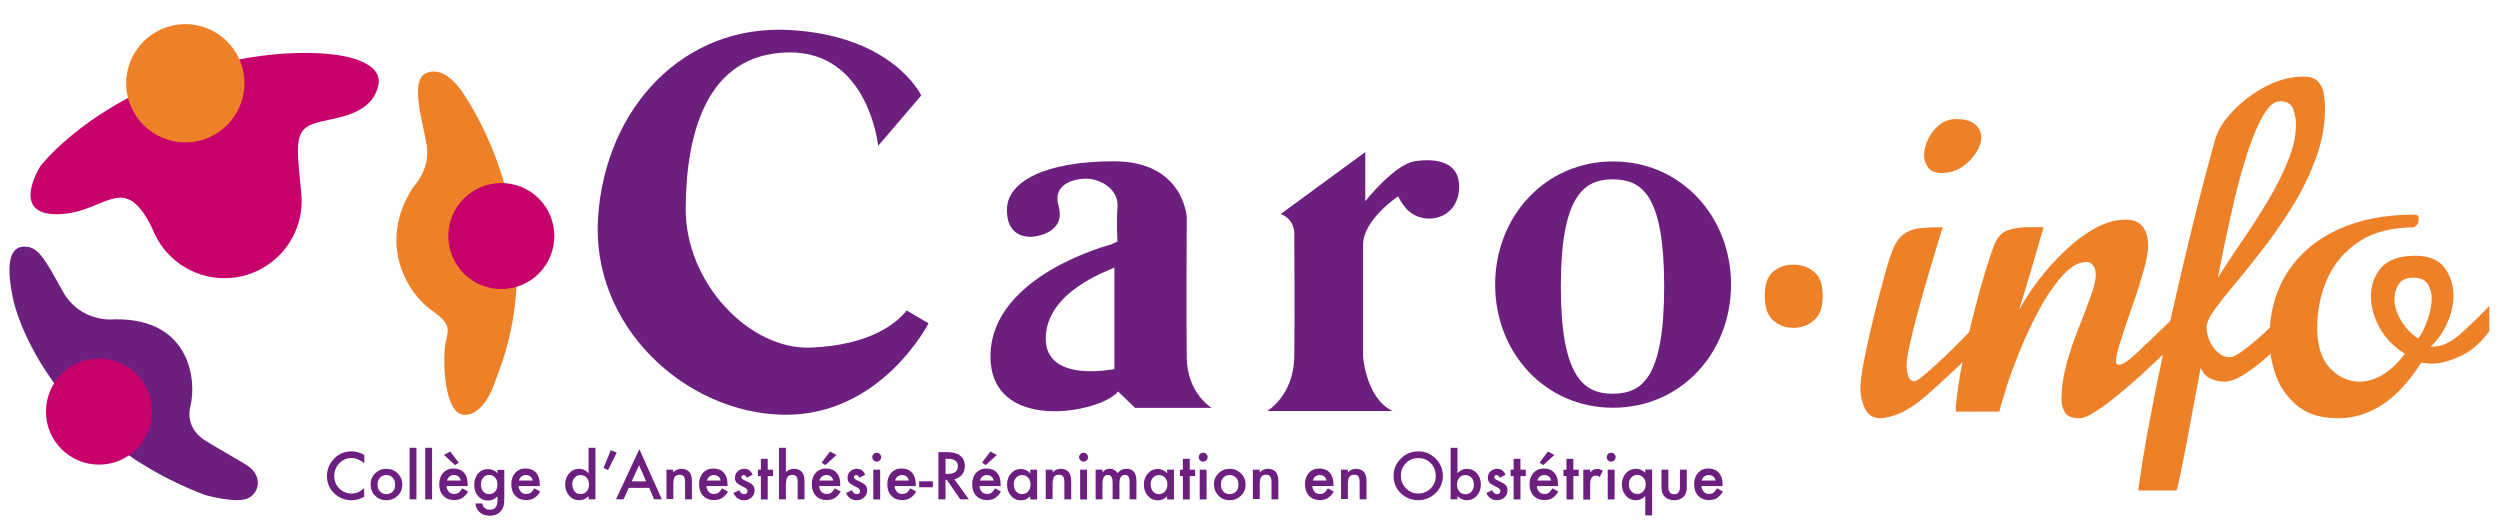 <svg width="325" height="69" viewBox="0 0 325 69" fill="none" xmlns="http://www.w3.org/2000/svg">
<path d="M303.942 54.371C301.783 54.371 300.05 53.856 298.743 52.826C297.436 51.777 296.485 50.459 295.891 48.875C295.316 47.291 295.029 45.696 295.029 44.092C295.029 40.705 295.812 37.803 297.376 35.387C298.941 32.971 301.13 31.119 303.942 29.831C306.774 28.544 310.052 27.9 313.776 27.9C314.172 27.9 314.39 28.029 314.43 28.286C314.43 28.583 314.4 28.821 314.34 28.999C314.301 29.158 314.113 29.346 313.776 29.564C310.904 29.564 308.537 30.178 306.675 31.406C304.833 32.614 303.467 34.208 302.576 36.189C301.684 38.17 301.239 40.309 301.239 42.606C301.239 44.943 301.793 46.696 302.902 47.865C304.031 49.033 305.319 49.618 306.765 49.618C307.695 49.618 308.666 49.331 309.676 48.756C310.686 48.182 311.677 47.261 312.647 45.993C311.201 45.102 310.102 43.973 309.349 42.606C308.597 41.22 308.22 39.863 308.22 38.536C308.22 37.07 308.666 35.823 309.557 34.793C310.468 33.763 311.934 33.248 313.954 33.248C315.737 33.248 317.014 33.763 317.787 34.793C318.559 35.823 318.945 37.051 318.945 38.477C318.945 39.625 318.678 40.794 318.143 41.982C317.628 43.171 316.905 44.201 315.974 45.072H316.182C317.351 45.072 318.52 44.567 319.688 43.557C320.857 42.527 322.164 41.269 323.61 39.784V43.052C322.441 44.636 321.154 45.736 319.748 46.35C318.361 46.964 317.183 47.271 316.212 47.271C315.895 47.271 315.41 47.231 314.756 47.152C311.706 51.965 308.101 54.371 303.942 54.371ZM314.34 44.003C314.737 43.567 315.133 42.814 315.529 41.745C315.925 40.655 316.123 39.685 316.123 38.833C316.123 38.081 315.945 37.437 315.588 36.902C315.252 36.367 314.618 36.1 313.687 36.1C312.835 36.1 312.221 36.377 311.845 36.932C311.469 37.486 311.28 38.17 311.28 38.982C311.28 39.814 311.568 40.715 312.142 41.685C312.736 42.656 313.469 43.428 314.34 44.003Z" fill="#EE8027"/>
<path d="M277.977 63.76C278.313 61.205 278.769 58.382 279.343 55.292C279.918 52.203 280.561 48.994 281.274 45.666C281.987 42.339 282.73 39.031 283.503 35.743C284.275 32.436 285.038 29.287 285.79 26.296C286.563 23.285 287.286 20.572 287.959 18.155C288.315 16.908 289.098 15.66 290.306 14.412C291.514 13.144 292.93 12.085 294.554 11.233C296.198 10.381 297.832 9.956 299.457 9.956C300.368 9.956 301.011 10.183 301.388 10.639C301.784 11.094 302.021 11.649 302.101 12.303C302.2 12.936 302.249 13.55 302.249 14.145C302.249 16.244 301.873 18.334 301.12 20.413C300.387 22.473 299.437 24.474 298.268 26.415C297.1 28.336 295.862 30.158 294.554 31.881C293.247 33.584 292.009 35.139 290.841 36.546C289.672 37.932 288.712 39.14 287.959 40.17C287.226 41.18 286.86 41.953 286.86 42.487C286.86 43.458 287.157 44.359 287.751 45.191C288.365 46.023 289.088 46.439 289.92 46.439C290.217 46.439 290.692 46.211 291.346 45.755C291.999 45.3 292.712 44.736 293.485 44.062C294.257 43.389 294.98 42.715 295.654 42.042C296.347 41.349 296.882 40.774 297.258 40.319V43.765C296.624 44.537 295.812 45.379 294.822 46.29C293.832 47.201 292.821 47.984 291.791 48.637C290.781 49.291 289.91 49.618 289.177 49.618C288.603 49.618 288.008 49.489 287.394 49.231C286.8 48.974 286.365 48.489 286.087 47.776C286.048 47.954 285.939 48.548 285.76 49.558C285.582 50.549 285.354 51.757 285.077 53.183C284.82 54.589 284.552 56.025 284.275 57.491C283.998 58.956 283.74 60.264 283.503 61.412C283.265 62.561 283.087 63.344 282.968 63.76H277.977ZM288.315 36.1C289.207 34.694 290.227 33.149 291.376 31.465C292.544 29.782 293.663 28.049 294.733 26.266C295.822 24.464 296.713 22.701 297.407 20.978C298.12 19.255 298.476 17.67 298.476 16.224C298.476 15.472 298.347 14.778 298.09 14.145C297.852 13.491 297.298 13.164 296.426 13.164C295.674 13.164 294.941 13.768 294.228 14.976C293.534 16.185 292.871 17.739 292.237 19.641C291.623 21.542 291.059 23.553 290.544 25.672C290.049 27.791 289.603 29.792 289.207 31.673C288.83 33.535 288.533 35.011 288.315 36.1Z" fill="#EE8027"/>
<path d="M270.371 54.371C269.341 54.371 268.687 54.104 268.41 53.569C268.132 53.034 267.994 52.549 267.994 52.113C267.994 50.529 268.212 48.925 268.647 47.3C269.103 45.676 269.628 44.121 270.222 42.636C270.816 41.151 271.331 39.804 271.767 38.596C272.222 37.387 272.45 36.417 272.45 35.684C272.45 35.169 272.331 34.773 272.094 34.496C271.856 34.199 271.589 34.05 271.292 34.05C270.321 34.05 269.341 34.565 268.35 35.595C267.36 36.625 266.399 37.952 265.468 39.576C264.557 41.2 263.716 42.913 262.943 44.716C262.191 46.518 261.547 48.212 261.012 49.796C260.497 51.361 260.131 52.599 259.913 53.51H254.238C254.258 52.599 254.387 51.41 254.625 49.945C254.842 48.479 255.139 46.894 255.516 45.191C255.912 43.468 256.328 41.755 256.764 40.051C257.199 38.348 257.635 36.783 258.071 35.357C258.507 33.911 258.893 32.763 259.229 31.911C259.626 30.861 260.21 30.207 260.982 29.95C261.755 29.673 262.656 29.534 263.686 29.534H265.676C265.676 29.534 265.558 29.93 265.32 30.723C265.102 31.515 264.815 32.505 264.458 33.694C264.122 34.882 263.765 36.08 263.389 37.288C263.032 38.477 262.725 39.487 262.468 40.319C263.062 39.209 263.854 37.981 264.845 36.635C265.855 35.288 266.994 34.001 268.261 32.773C269.529 31.544 270.856 30.534 272.242 29.742C273.629 28.95 274.995 28.554 276.342 28.554C278.283 28.554 279.254 29.712 279.254 32.03C279.254 32.644 279.115 33.486 278.838 34.555C278.56 35.625 278.214 36.793 277.798 38.061C277.382 39.309 276.956 40.546 276.52 41.774C276.104 42.983 275.758 44.052 275.481 44.983C275.203 45.894 275.065 46.528 275.065 46.885C275.065 47.241 275.183 47.419 275.421 47.419C275.679 47.419 276.025 47.281 276.461 47.003C276.718 46.825 277.154 46.459 277.768 45.904C278.382 45.33 279.056 44.686 279.788 43.973C280.541 43.26 281.244 42.587 281.898 41.953C282.571 41.319 283.086 40.853 283.443 40.556V43.884C282.967 44.359 282.294 45.023 281.422 45.874C280.551 46.706 279.58 47.617 278.511 48.608C277.441 49.578 276.372 50.499 275.302 51.371C274.253 52.242 273.282 52.955 272.391 53.51C271.519 54.084 270.846 54.371 270.371 54.371Z" fill="#EE8027"/>
<path d="M244.464 54.371C243.513 54.371 242.84 53.955 242.444 53.123C242.048 52.272 241.85 51.39 241.85 50.479C241.85 49.846 241.959 48.905 242.176 47.657C242.414 46.389 242.701 45.003 243.038 43.498C243.395 41.972 243.761 40.467 244.137 38.982C244.533 37.476 244.89 36.159 245.207 35.03C245.543 33.882 245.801 33.089 245.979 32.654C246.395 31.584 246.9 30.841 247.494 30.425C248.108 29.99 248.831 29.732 249.663 29.653C250.495 29.574 251.456 29.534 252.545 29.534C252.347 30.207 252.06 31.158 251.683 32.386C251.307 33.614 250.901 34.981 250.465 36.486C250.03 37.972 249.614 39.457 249.218 40.943C248.821 42.408 248.495 43.735 248.237 44.924C247.98 46.112 247.851 47.003 247.851 47.597C247.851 47.875 247.91 48.271 248.029 48.786C248.168 49.301 248.455 49.558 248.891 49.558C249.128 49.558 249.663 49.192 250.495 48.459C251.347 47.726 252.307 46.845 253.377 45.815C254.446 44.765 255.457 43.745 256.407 42.755C257.358 41.764 258.061 41.012 258.517 40.497V43.824C255.169 47.112 252.446 49.667 250.347 51.489C248.247 53.312 246.286 54.272 244.464 54.371ZM252.456 22.493C251.624 22.493 251.03 22.265 250.673 21.81C250.317 21.334 250.139 20.79 250.139 20.176C250.139 19.502 250.307 18.809 250.644 18.096C251 17.363 251.485 16.749 252.099 16.254C252.733 15.739 253.456 15.482 254.268 15.482C255.437 15.482 256.279 15.719 256.793 16.195C257.308 16.65 257.566 17.185 257.566 17.799C257.566 18.472 257.328 19.175 256.853 19.908C256.378 20.641 255.754 21.255 254.981 21.75C254.209 22.245 253.367 22.493 252.456 22.493Z" fill="#EE8027"/>
<path d="M229.415 38.481C229.415 36.98 229.78 35.925 230.51 35.317C231.24 34.709 232.113 34.404 233.127 34.404C234.181 34.404 235.074 34.709 235.804 35.317C236.574 35.925 236.96 36.98 236.96 38.481C236.96 39.941 236.574 40.996 235.804 41.645C235.074 42.294 234.181 42.618 233.127 42.618C232.113 42.618 231.24 42.294 230.51 41.645C229.78 40.996 229.415 39.941 229.415 38.481Z" fill="#EE8027"/>
<path d="M47.362 59.124V60.227C46.82 59.782 46.278 59.55 45.697 59.55C45.058 59.55 44.536 59.782 44.11 60.227C43.684 60.672 43.452 61.234 43.452 61.873C43.452 62.511 43.664 63.053 44.11 63.499C44.536 63.944 45.078 64.157 45.697 64.157C46.026 64.157 46.297 64.099 46.529 64.002C46.665 63.944 46.781 63.886 46.917 63.789C47.052 63.692 47.188 63.596 47.343 63.46V64.583C46.82 64.873 46.258 65.028 45.678 65.028C44.807 65.028 44.052 64.718 43.432 64.118C42.813 63.499 42.503 62.763 42.503 61.892C42.503 61.118 42.755 60.421 43.277 59.801C43.916 59.046 44.729 58.678 45.736 58.678C46.278 58.678 46.82 58.833 47.323 59.124H47.362Z" fill="#6D1F80"/>
<path d="M48.175 62.957C48.175 62.395 48.368 61.931 48.775 61.524C49.181 61.137 49.665 60.943 50.227 60.943C50.788 60.943 51.291 61.137 51.698 61.544C52.105 61.931 52.298 62.415 52.298 62.995C52.298 63.576 52.105 64.06 51.698 64.447C51.291 64.835 50.808 65.028 50.208 65.028C49.607 65.028 49.143 64.835 48.756 64.428C48.368 64.041 48.175 63.538 48.175 62.957ZM49.085 62.976C49.085 63.363 49.181 63.673 49.394 63.886C49.607 64.118 49.878 64.234 50.227 64.234C50.575 64.234 50.846 64.118 51.059 63.905C51.272 63.692 51.369 63.383 51.369 63.015C51.369 62.647 51.272 62.337 51.059 62.105C50.846 61.873 50.575 61.757 50.227 61.757C49.878 61.757 49.607 61.873 49.394 62.105C49.181 62.337 49.085 62.628 49.085 62.995V62.976Z" fill="#6D1F80"/>
<path d="M54.138 58.214V64.912H53.247V58.214H54.138Z" fill="#6D1F80"/>
<path d="M56.17 58.214V64.912H55.279V58.214H56.17Z" fill="#6D1F80"/>
<path d="M60.816 63.189H58.048C58.068 63.499 58.184 63.75 58.358 63.944C58.532 64.138 58.784 64.215 59.055 64.215C59.268 64.215 59.461 64.157 59.616 64.06C59.752 63.963 59.926 63.75 60.1 63.479L60.855 63.905C60.739 64.099 60.623 64.273 60.487 64.409C60.352 64.544 60.216 64.66 60.062 64.757C59.907 64.854 59.752 64.912 59.578 64.951C59.403 64.989 59.21 65.009 59.016 65.009C58.435 65.009 57.971 64.815 57.622 64.447C57.274 64.079 57.1 63.576 57.1 62.957C57.1 62.337 57.274 61.853 57.603 61.466C57.951 61.098 58.397 60.905 58.958 60.905C59.519 60.905 59.984 61.079 60.313 61.447C60.642 61.815 60.797 62.298 60.797 62.937V63.15L60.816 63.189ZM57.7 59.143L58.532 58.698L59.636 60.15L59.152 60.459L57.719 59.143H57.7ZM59.907 62.473C59.79 61.989 59.481 61.757 58.997 61.757C58.881 61.757 58.784 61.757 58.687 61.815C58.59 61.853 58.513 61.892 58.435 61.95C58.358 62.008 58.281 62.086 58.242 62.182C58.184 62.26 58.145 62.376 58.106 62.473H59.907Z" fill="#6D1F80"/>
<path d="M65.54 64.835C65.54 65.009 65.54 65.183 65.54 65.318C65.54 65.454 65.52 65.57 65.481 65.686C65.423 65.977 65.288 66.228 65.114 66.441C64.765 66.848 64.281 67.041 63.681 67.041C63.158 67.041 62.733 66.906 62.403 66.635C62.055 66.344 61.861 65.957 61.803 65.454H62.694C62.733 65.647 62.791 65.783 62.868 65.899C63.062 66.132 63.313 66.267 63.681 66.267C64.339 66.267 64.668 65.861 64.668 65.067V64.525C64.32 64.892 63.913 65.067 63.449 65.067C62.926 65.067 62.481 64.873 62.152 64.486C61.803 64.099 61.648 63.615 61.648 63.034C61.648 62.453 61.803 61.989 62.113 61.602C62.442 61.176 62.907 60.982 63.449 60.982C63.933 60.982 64.339 61.156 64.668 61.524V61.079H65.559V64.854L65.54 64.835ZM64.668 62.995C64.668 62.628 64.572 62.318 64.359 62.086C64.165 61.853 63.894 61.737 63.584 61.737C63.255 61.737 62.984 61.873 62.791 62.124C62.616 62.357 62.52 62.647 62.52 62.995C62.52 63.344 62.616 63.634 62.791 63.867C62.984 64.118 63.255 64.234 63.584 64.234C63.913 64.234 64.204 64.118 64.397 63.867C64.572 63.634 64.668 63.363 64.668 62.995Z" fill="#6D1F80"/>
<path d="M70.186 63.189H67.417C67.437 63.499 67.553 63.75 67.727 63.944C67.901 64.138 68.153 64.215 68.424 64.215C68.637 64.215 68.831 64.157 68.985 64.06C69.121 63.963 69.295 63.75 69.469 63.479L70.224 63.905C70.108 64.099 69.992 64.273 69.856 64.409C69.721 64.544 69.585 64.66 69.431 64.757C69.276 64.854 69.121 64.912 68.947 64.951C68.772 64.989 68.579 65.009 68.385 65.009C67.805 65.009 67.34 64.815 66.991 64.447C66.643 64.079 66.469 63.576 66.469 62.957C66.469 62.337 66.643 61.853 66.972 61.466C67.32 61.098 67.766 60.905 68.327 60.905C68.889 60.905 69.353 61.079 69.682 61.447C70.011 61.815 70.166 62.298 70.166 62.937V63.15L70.186 63.189ZM69.256 62.473C69.14 61.989 68.831 61.757 68.347 61.757C68.23 61.757 68.134 61.757 68.037 61.815C67.94 61.853 67.863 61.892 67.785 61.95C67.708 62.008 67.63 62.086 67.591 62.182C67.534 62.26 67.495 62.376 67.456 62.473H69.256Z" fill="#6D1F80"/>
<path d="M76.516 58.214H77.406V64.912H76.516V64.505C76.167 64.854 75.761 65.028 75.316 65.028C74.793 65.028 74.348 64.835 73.999 64.447C73.651 64.06 73.477 63.557 73.477 62.976C73.477 62.395 73.651 61.911 73.999 61.524C74.348 61.137 74.774 60.943 75.296 60.943C75.742 60.943 76.148 61.137 76.516 61.505V58.214ZM74.406 62.976C74.406 63.344 74.503 63.654 74.696 63.886C74.909 64.118 75.161 64.234 75.471 64.234C75.8 64.234 76.071 64.118 76.264 63.886C76.477 63.654 76.574 63.344 76.574 62.995C76.574 62.647 76.477 62.337 76.264 62.105C76.071 61.873 75.8 61.757 75.471 61.757C75.161 61.757 74.909 61.873 74.696 62.105C74.483 62.337 74.386 62.628 74.386 62.976H74.406Z" fill="#6D1F80"/>
<path d="M79.381 58.524L80.175 58.833L79.052 61.098L78.452 60.847L79.401 58.524H79.381Z" fill="#6D1F80"/>
<path d="M84.376 63.421H81.743L81.065 64.912H80.078L83.117 58.388L86.041 64.912H85.034L84.395 63.421H84.376ZM83.989 62.569L83.079 60.479L82.13 62.569H83.989Z" fill="#6D1F80"/>
<path d="M86.621 61.06H87.512V61.408C87.821 61.098 88.17 60.943 88.576 60.943C89.022 60.943 89.37 61.079 89.622 61.369C89.835 61.602 89.951 62.008 89.951 62.55V64.912H89.06V62.744C89.06 62.357 89.002 62.105 88.905 61.95C88.809 61.795 88.615 61.718 88.344 61.718C88.054 61.718 87.841 61.815 87.705 62.008C87.589 62.202 87.531 62.531 87.531 63.015V64.873H86.641V61.002L86.621 61.06Z" fill="#6D1F80"/>
<path d="M94.597 63.189H91.829C91.848 63.499 91.964 63.75 92.138 63.944C92.312 64.138 92.564 64.215 92.835 64.215C93.048 64.215 93.242 64.157 93.397 64.06C93.532 63.963 93.706 63.75 93.88 63.479L94.635 63.905C94.519 64.099 94.403 64.273 94.268 64.409C94.132 64.544 93.997 64.66 93.842 64.757C93.687 64.854 93.532 64.912 93.358 64.951C93.183 64.989 92.99 65.009 92.796 65.009C92.216 65.009 91.751 64.815 91.403 64.447C91.054 64.079 90.88 63.576 90.88 62.957C90.88 62.337 91.054 61.853 91.383 61.466C91.732 61.098 92.177 60.905 92.738 60.905C93.3 60.905 93.764 61.079 94.093 61.447C94.422 61.815 94.577 62.298 94.577 62.937V63.15L94.597 63.189ZM93.687 62.473C93.571 61.989 93.261 61.757 92.777 61.757C92.661 61.757 92.564 61.757 92.467 61.815C92.371 61.853 92.293 61.892 92.216 61.95C92.138 62.008 92.061 62.086 92.022 62.182C91.964 62.26 91.925 62.376 91.886 62.473H93.687Z" fill="#6D1F80"/>
<path d="M97.829 61.718L97.094 62.105C96.978 61.873 96.842 61.757 96.668 61.757C96.591 61.757 96.513 61.776 96.455 61.834C96.397 61.892 96.378 61.95 96.378 62.047C96.378 62.202 96.552 62.337 96.9 62.492C97.365 62.705 97.694 62.879 97.849 63.053C98.004 63.228 98.1 63.46 98.1 63.75C98.1 64.118 97.965 64.428 97.694 64.68C97.423 64.912 97.113 65.028 96.726 65.028C96.087 65.028 95.623 64.718 95.352 64.079L96.106 63.731C96.203 63.925 96.3 64.041 96.339 64.079C96.455 64.176 96.571 64.234 96.726 64.234C97.036 64.234 97.171 64.099 97.171 63.828C97.171 63.673 97.055 63.518 96.823 63.383C96.726 63.344 96.649 63.286 96.552 63.247C96.455 63.208 96.378 63.17 96.281 63.112C96.029 62.976 95.835 62.86 95.739 62.724C95.603 62.569 95.545 62.357 95.545 62.105C95.545 61.776 95.661 61.486 95.894 61.273C96.126 61.06 96.416 60.943 96.745 60.943C97.249 60.943 97.617 61.195 97.849 61.718H97.829Z" fill="#6D1F80"/>
<path d="M99.804 61.892V64.931H98.913V61.892H98.526V61.06H98.913V59.646H99.804V61.06H100.501V61.892H99.804Z" fill="#6D1F80"/>
<path d="M101.275 58.214H102.166V61.369C102.476 61.079 102.843 60.943 103.211 60.943C103.656 60.943 104.005 61.079 104.257 61.369C104.47 61.621 104.586 62.008 104.586 62.55V64.912H103.695V62.628C103.695 62.318 103.637 62.086 103.54 61.95C103.424 61.815 103.25 61.737 103.018 61.737C102.708 61.737 102.495 61.834 102.359 62.028C102.243 62.221 102.166 62.55 102.166 63.034V64.912H101.275V58.214Z" fill="#6D1F80"/>
<path d="M109.251 63.189H106.483C106.502 63.499 106.618 63.75 106.792 63.944C106.967 64.138 107.218 64.215 107.489 64.215C107.702 64.215 107.896 64.157 108.051 64.06C108.186 63.963 108.361 63.75 108.535 63.479L109.29 63.905C109.174 64.099 109.057 64.273 108.922 64.409C108.786 64.544 108.651 64.66 108.496 64.757C108.341 64.854 108.186 64.912 108.012 64.951C107.838 64.989 107.644 65.009 107.451 65.009C106.87 65.009 106.405 64.815 106.057 64.447C105.708 64.079 105.534 63.576 105.534 62.957C105.534 62.337 105.708 61.853 106.037 61.466C106.386 61.098 106.831 60.905 107.393 60.905C107.954 60.905 108.419 61.079 108.748 61.447C109.077 61.815 109.232 62.298 109.232 62.937V63.15L109.251 63.189ZM108.322 62.473C108.206 61.989 107.896 61.757 107.412 61.757C107.296 61.757 107.199 61.757 107.102 61.815C107.005 61.853 106.928 61.892 106.851 61.95C106.773 62.008 106.696 62.086 106.657 62.182C106.599 62.26 106.56 62.376 106.521 62.473H108.322ZM108.748 59.143L107.296 60.459L106.812 60.15L107.896 58.698L108.748 59.143Z" fill="#6D1F80"/>
<path d="M112.465 61.718L111.73 62.105C111.613 61.873 111.478 61.757 111.304 61.757C111.226 61.757 111.149 61.776 111.091 61.834C111.033 61.892 111.013 61.95 111.013 62.047C111.013 62.202 111.188 62.337 111.536 62.492C112.001 62.705 112.33 62.879 112.485 63.053C112.639 63.228 112.736 63.46 112.736 63.75C112.736 64.118 112.601 64.428 112.33 64.68C112.059 64.912 111.749 65.028 111.362 65.028C110.723 65.028 110.258 64.718 109.987 64.079L110.742 63.731C110.839 63.925 110.936 64.041 110.975 64.079C111.091 64.176 111.207 64.234 111.362 64.234C111.671 64.234 111.807 64.099 111.807 63.828C111.807 63.673 111.691 63.518 111.459 63.383C111.362 63.344 111.284 63.286 111.188 63.247C111.091 63.208 111.013 63.17 110.917 63.112C110.665 62.976 110.471 62.86 110.374 62.724C110.239 62.569 110.181 62.357 110.181 62.105C110.181 61.776 110.297 61.486 110.529 61.273C110.762 61.06 111.052 60.943 111.381 60.943C111.884 60.943 112.252 61.195 112.485 61.718H112.465Z" fill="#6D1F80"/>
<path d="M113.395 59.434C113.395 59.279 113.453 59.143 113.569 59.027C113.685 58.911 113.82 58.853 113.975 58.853C114.13 58.853 114.266 58.911 114.382 59.027C114.498 59.143 114.556 59.279 114.556 59.434C114.556 59.588 114.498 59.724 114.382 59.84C114.266 59.956 114.13 60.014 113.975 60.014C113.82 60.014 113.685 59.956 113.569 59.84C113.453 59.724 113.395 59.588 113.395 59.414V59.434ZM114.421 61.06V64.931H113.53V61.06H114.421Z" fill="#6D1F80"/>
<path d="M119.066 63.189H116.298C116.318 63.499 116.434 63.75 116.608 63.944C116.782 64.138 117.034 64.215 117.305 64.215C117.518 64.215 117.711 64.157 117.866 64.06C118.002 63.963 118.176 63.75 118.35 63.479L119.105 63.905C118.989 64.099 118.873 64.273 118.737 64.409C118.602 64.544 118.466 64.66 118.311 64.757C118.157 64.854 118.002 64.912 117.828 64.951C117.653 64.989 117.46 65.009 117.266 65.009C116.685 65.009 116.221 64.815 115.872 64.447C115.524 64.079 115.35 63.576 115.35 62.957C115.35 62.337 115.524 61.853 115.853 61.466C116.201 61.098 116.647 60.905 117.208 60.905C117.769 60.905 118.234 61.079 118.563 61.447C118.892 61.815 119.047 62.298 119.047 62.937V63.15L119.066 63.189ZM118.157 62.473C118.04 61.989 117.731 61.757 117.247 61.757C117.131 61.757 117.034 61.757 116.937 61.815C116.84 61.853 116.763 61.892 116.685 61.95C116.608 62.008 116.53 62.086 116.492 62.182C116.434 62.26 116.395 62.376 116.356 62.473H118.157Z" fill="#6D1F80"/>
<path d="M119.492 62.569H121.273V63.344H119.492V62.569Z" fill="#6D1F80"/>
<path d="M124.061 62.298L125.958 64.912H124.835L123.093 62.395H122.918V64.912H121.989V58.775H123.073C123.886 58.775 124.467 58.93 124.835 59.24C125.241 59.569 125.435 60.034 125.435 60.576C125.435 61.002 125.319 61.389 125.067 61.698C124.816 62.008 124.486 62.202 124.08 62.298H124.061ZM122.918 61.602H123.209C124.08 61.602 124.525 61.273 124.525 60.595C124.525 59.975 124.099 59.646 123.248 59.646H122.918V61.582V61.602Z" fill="#6D1F80"/>
<path d="M130.101 63.189H127.332C127.352 63.499 127.468 63.75 127.642 63.944C127.816 64.138 128.049 64.215 128.339 64.215C128.552 64.215 128.746 64.157 128.881 64.06C129.017 63.963 129.191 63.75 129.365 63.479L130.12 63.905C130.004 64.099 129.888 64.273 129.752 64.409C129.617 64.544 129.481 64.66 129.346 64.757C129.21 64.854 129.036 64.912 128.862 64.951C128.687 64.989 128.494 65.009 128.3 65.009C127.72 65.009 127.255 64.815 126.906 64.447C126.558 64.079 126.384 63.576 126.384 62.957C126.384 62.337 126.558 61.853 126.887 61.466C127.236 61.098 127.681 60.905 128.242 60.905C128.804 60.905 129.268 61.079 129.597 61.447C129.926 61.815 130.081 62.298 130.081 62.937V63.15L130.101 63.189ZM129.191 62.473C129.075 61.989 128.765 61.757 128.281 61.757C128.165 61.757 128.068 61.757 127.971 61.815C127.874 61.853 127.797 61.892 127.72 61.95C127.642 62.008 127.565 62.086 127.526 62.182C127.468 62.26 127.429 62.376 127.39 62.473H129.191ZM129.597 59.143L128.145 60.459L127.661 60.15L128.746 58.698L129.578 59.143H129.597Z" fill="#6D1F80"/>
<path d="M133.933 61.06H134.824V64.931H133.933V64.525C133.565 64.873 133.178 65.047 132.752 65.047C132.21 65.047 131.784 64.854 131.436 64.467C131.087 64.079 130.913 63.576 130.913 62.995C130.913 62.415 131.087 61.931 131.436 61.544C131.784 61.156 132.21 60.963 132.733 60.963C133.178 60.963 133.585 61.156 133.933 61.524V61.079V61.06ZM131.804 62.976C131.804 63.344 131.9 63.654 132.094 63.886C132.307 64.118 132.559 64.234 132.868 64.234C133.197 64.234 133.468 64.118 133.662 63.886C133.856 63.654 133.972 63.344 133.972 62.995C133.972 62.647 133.875 62.337 133.662 62.105C133.449 61.873 133.197 61.757 132.868 61.757C132.559 61.757 132.307 61.873 132.094 62.105C131.881 62.337 131.784 62.628 131.784 62.976H131.804Z" fill="#6D1F80"/>
<path d="M135.946 61.06H136.837V61.408C137.147 61.098 137.495 60.943 137.882 60.943C138.327 60.943 138.676 61.079 138.928 61.369C139.14 61.602 139.257 62.008 139.257 62.55V64.912H138.366V62.744C138.366 62.357 138.308 62.105 138.211 61.95C138.114 61.795 137.921 61.718 137.65 61.718C137.359 61.718 137.147 61.815 137.011 62.008C136.895 62.202 136.837 62.531 136.837 63.015V64.873H135.946V61.002V61.06Z" fill="#6D1F80"/>
<path d="M140.283 59.434C140.283 59.279 140.341 59.143 140.457 59.027C140.574 58.911 140.709 58.853 140.864 58.853C141.019 58.853 141.174 58.911 141.27 59.027C141.387 59.143 141.445 59.279 141.445 59.434C141.445 59.588 141.387 59.724 141.27 59.84C141.154 59.956 141.019 60.014 140.864 60.014C140.709 60.014 140.554 59.956 140.457 59.84C140.341 59.724 140.283 59.588 140.283 59.414V59.434ZM141.309 61.06V64.931H140.419V61.06H141.309Z" fill="#6D1F80"/>
<path d="M142.432 61.06H143.322V61.408C143.496 61.234 143.632 61.098 143.767 61.04C143.903 60.982 144.058 60.943 144.251 60.943C144.697 60.943 145.026 61.137 145.297 61.505C145.587 61.118 145.955 60.943 146.439 60.943C147.31 60.943 147.736 61.466 147.736 62.531V64.912H146.845V62.763C146.845 62.395 146.807 62.124 146.71 61.969C146.613 61.815 146.458 61.737 146.245 61.737C145.994 61.737 145.819 61.834 145.703 62.008C145.587 62.202 145.529 62.492 145.529 62.899V64.893H144.639V62.763C144.639 62.066 144.445 61.737 144.038 61.737C143.787 61.737 143.613 61.834 143.496 62.028C143.38 62.221 143.322 62.511 143.322 62.918V64.912H142.432V61.04V61.06Z" fill="#6D1F80"/>
<path d="M151.724 61.06H152.615V64.931H151.724V64.525C151.356 64.873 150.969 65.047 150.543 65.047C150.001 65.047 149.575 64.854 149.227 64.467C148.878 64.079 148.704 63.576 148.704 62.995C148.704 62.415 148.878 61.931 149.227 61.544C149.575 61.156 150.001 60.963 150.524 60.963C150.969 60.963 151.376 61.156 151.724 61.524V61.079V61.06ZM149.595 62.976C149.595 63.344 149.691 63.654 149.885 63.886C150.098 64.118 150.35 64.234 150.659 64.234C150.988 64.234 151.259 64.118 151.453 63.886C151.647 63.654 151.763 63.344 151.763 62.995C151.763 62.647 151.666 62.337 151.453 62.105C151.24 61.873 150.988 61.757 150.659 61.757C150.35 61.757 150.098 61.873 149.885 62.105C149.672 62.337 149.575 62.628 149.575 62.976H149.595Z" fill="#6D1F80"/>
<path d="M154.666 61.892V64.931H153.776V61.892H153.389V61.06H153.776V59.646H154.666V61.06H155.363V61.892H154.666Z" fill="#6D1F80"/>
<path d="M155.828 59.434C155.828 59.279 155.886 59.143 156.002 59.027C156.119 58.911 156.254 58.853 156.409 58.853C156.564 58.853 156.719 58.911 156.815 59.027C156.932 59.143 156.99 59.279 156.99 59.434C156.99 59.588 156.932 59.724 156.815 59.84C156.699 59.956 156.564 60.014 156.409 60.014C156.254 60.014 156.099 59.956 156.002 59.84C155.886 59.724 155.828 59.588 155.828 59.414V59.434ZM156.854 61.06V64.931H155.964V61.06H156.854Z" fill="#6D1F80"/>
<path d="M157.803 62.957C157.803 62.395 157.996 61.931 158.403 61.524C158.809 61.137 159.293 60.943 159.855 60.943C160.416 60.943 160.919 61.137 161.326 61.544C161.733 61.931 161.926 62.415 161.926 62.995C161.926 63.576 161.733 64.06 161.326 64.447C160.919 64.835 160.435 65.028 159.855 65.028C159.274 65.028 158.79 64.835 158.403 64.428C158.016 64.041 157.822 63.538 157.822 62.957H157.803ZM158.713 62.976C158.713 63.363 158.809 63.673 159.022 63.886C159.235 64.118 159.506 64.234 159.855 64.234C160.203 64.234 160.474 64.118 160.687 63.905C160.9 63.673 160.997 63.383 160.997 63.015C160.997 62.647 160.9 62.337 160.687 62.105C160.474 61.873 160.203 61.757 159.855 61.757C159.506 61.757 159.235 61.873 159.022 62.105C158.809 62.337 158.713 62.628 158.713 62.995V62.976Z" fill="#6D1F80"/>
<path d="M162.874 61.06H163.765V61.408C164.074 61.098 164.423 60.943 164.81 60.943C165.255 60.943 165.604 61.079 165.855 61.369C166.068 61.602 166.184 62.008 166.184 62.55V64.912H165.294V62.744C165.294 62.357 165.236 62.105 165.139 61.95C165.042 61.795 164.849 61.718 164.578 61.718C164.287 61.718 164.074 61.815 163.939 62.008C163.823 62.202 163.765 62.531 163.765 63.015V64.873H162.874V61.002V61.06Z" fill="#6D1F80"/>
<path d="M173.366 63.189H170.598C170.617 63.499 170.733 63.75 170.908 63.944C171.082 64.138 171.314 64.215 171.605 64.215C171.818 64.215 172.011 64.157 172.147 64.06C172.282 63.963 172.456 63.75 172.631 63.479L173.386 63.905C173.269 64.099 173.153 64.273 173.018 64.409C172.882 64.544 172.747 64.66 172.611 64.757C172.476 64.854 172.302 64.912 172.127 64.951C171.953 64.989 171.759 65.009 171.566 65.009C170.985 65.009 170.521 64.815 170.172 64.447C169.824 64.079 169.649 63.576 169.649 62.957C169.649 62.337 169.824 61.853 170.153 61.466C170.501 61.098 170.946 60.905 171.508 60.905C172.069 60.905 172.534 61.079 172.863 61.447C173.192 61.815 173.347 62.298 173.347 62.937V63.15L173.366 63.189ZM172.456 62.473C172.34 61.989 172.031 61.757 171.547 61.757C171.43 61.757 171.334 61.757 171.237 61.815C171.14 61.853 171.063 61.892 170.985 61.95C170.908 62.008 170.83 62.086 170.792 62.182C170.734 62.26 170.695 62.376 170.656 62.473H172.456Z" fill="#6D1F80"/>
<path d="M174.335 61.06H175.225V61.408C175.535 61.098 175.884 60.943 176.271 60.943C176.716 60.943 177.065 61.079 177.316 61.369C177.529 61.602 177.645 62.008 177.645 62.55V64.912H176.755V62.744C176.755 62.357 176.697 62.105 176.6 61.95C176.503 61.795 176.31 61.718 176.039 61.718C175.748 61.718 175.535 61.815 175.4 62.008C175.284 62.202 175.225 62.531 175.225 63.015V64.873H174.335V61.002V61.06Z" fill="#6D1F80"/>
<path d="M181.168 61.834C181.168 60.963 181.478 60.227 182.117 59.608C182.755 58.988 183.51 58.678 184.381 58.678C185.253 58.678 186.008 58.988 186.627 59.608C187.247 60.227 187.576 60.982 187.576 61.853C187.576 62.724 187.266 63.479 186.627 64.099C185.988 64.718 185.233 65.028 184.343 65.028C183.549 65.028 182.833 64.757 182.213 64.215C181.516 63.615 181.168 62.821 181.168 61.834ZM182.117 61.834C182.117 62.511 182.349 63.073 182.794 63.499C183.239 63.944 183.762 64.157 184.362 64.157C185.001 64.157 185.543 63.925 185.988 63.499C186.433 63.053 186.646 62.492 186.646 61.853C186.646 61.214 186.433 60.653 185.988 60.208C185.562 59.763 185.02 59.55 184.381 59.55C183.743 59.55 183.201 59.763 182.775 60.208C182.329 60.653 182.117 61.195 182.117 61.834Z" fill="#6D1F80"/>
<path d="M189.473 58.214V61.505C189.821 61.137 190.228 60.943 190.692 60.943C191.215 60.943 191.641 61.137 191.989 61.524C192.338 61.911 192.512 62.395 192.512 62.976C192.512 63.557 192.338 64.06 191.989 64.447C191.641 64.835 191.195 65.028 190.673 65.028C190.228 65.028 189.821 64.854 189.473 64.505V64.912H188.582V58.214H189.473ZM191.602 63.015C191.602 62.647 191.505 62.337 191.292 62.105C191.079 61.873 190.828 61.757 190.518 61.757C190.189 61.757 189.918 61.873 189.724 62.105C189.511 62.337 189.414 62.628 189.414 62.995C189.414 63.363 189.511 63.673 189.724 63.905C189.918 64.138 190.189 64.254 190.518 64.254C190.828 64.254 191.079 64.138 191.292 63.905C191.505 63.673 191.602 63.383 191.602 63.034V63.015Z" fill="#6D1F80"/>
<path d="M195.706 61.718L194.971 62.105C194.855 61.873 194.719 61.757 194.545 61.757C194.467 61.757 194.39 61.776 194.332 61.834C194.274 61.892 194.255 61.95 194.255 62.047C194.255 62.202 194.429 62.337 194.777 62.492C195.242 62.705 195.571 62.879 195.726 63.053C195.881 63.228 195.977 63.46 195.977 63.75C195.977 64.118 195.842 64.428 195.571 64.68C195.3 64.912 194.971 65.028 194.603 65.028C193.964 65.028 193.5 64.718 193.229 64.079L193.983 63.731C194.08 63.925 194.177 64.041 194.216 64.079C194.332 64.176 194.448 64.234 194.603 64.234C194.913 64.234 195.048 64.099 195.048 63.828C195.048 63.673 194.932 63.518 194.7 63.383C194.603 63.344 194.526 63.286 194.429 63.247C194.332 63.208 194.255 63.17 194.158 63.112C193.906 62.976 193.712 62.86 193.616 62.724C193.48 62.569 193.422 62.357 193.422 62.105C193.422 61.776 193.538 61.486 193.771 61.273C194.003 61.06 194.293 60.943 194.622 60.943C195.126 60.943 195.493 61.195 195.726 61.718H195.706Z" fill="#6D1F80"/>
<path d="M197.661 61.892V64.931H196.771V61.892H196.384V61.06H196.771V59.646H197.661V61.06H198.358V61.892H197.661Z" fill="#6D1F80"/>
<path d="M202.56 63.189H199.791C199.811 63.499 199.927 63.75 200.101 63.944C200.275 64.138 200.508 64.215 200.798 64.215C201.011 64.215 201.205 64.157 201.34 64.06C201.476 63.963 201.65 63.75 201.824 63.479L202.579 63.905C202.463 64.099 202.347 64.273 202.211 64.409C202.076 64.544 201.94 64.66 201.805 64.757C201.669 64.854 201.495 64.912 201.321 64.951C201.146 64.989 200.953 65.009 200.759 65.009C200.179 65.009 199.714 64.815 199.365 64.447C199.017 64.079 198.843 63.576 198.843 62.957C198.843 62.337 199.017 61.853 199.346 61.466C199.695 61.098 200.14 60.905 200.701 60.905C201.263 60.905 201.727 61.079 202.056 61.447C202.385 61.815 202.54 62.298 202.54 62.937V63.15L202.56 63.189ZM201.65 62.473C201.534 61.989 201.224 61.757 200.74 61.757C200.624 61.757 200.527 61.757 200.43 61.815C200.333 61.853 200.256 61.892 200.179 61.95C200.101 62.008 200.024 62.086 199.985 62.182C199.927 62.26 199.888 62.376 199.849 62.473H201.65ZM202.076 59.143L200.624 60.459L200.14 60.15L201.224 58.698L202.056 59.143H202.076Z" fill="#6D1F80"/>
<path d="M204.534 61.892V64.931H203.643V61.892H203.256V61.06H203.643V59.646H204.534V61.06H205.23V61.892H204.534Z" fill="#6D1F80"/>
<path d="M205.831 61.06H206.722V61.408C206.876 61.234 207.031 61.118 207.167 61.06C207.302 61.002 207.457 60.963 207.631 60.963C207.864 60.963 208.115 61.04 208.367 61.195L207.96 62.008C207.786 61.892 207.631 61.834 207.457 61.834C206.973 61.834 206.722 62.202 206.722 62.937V64.951H205.831V61.079V61.06Z" fill="#6D1F80"/>
<path d="M208.87 59.434C208.87 59.279 208.928 59.143 209.044 59.027C209.16 58.911 209.296 58.853 209.451 58.853C209.606 58.853 209.761 58.911 209.857 59.027C209.974 59.143 210.032 59.279 210.032 59.434C210.032 59.588 209.974 59.724 209.857 59.84C209.741 59.956 209.606 60.014 209.451 60.014C209.296 60.014 209.141 59.956 209.044 59.84C208.928 59.724 208.87 59.588 208.87 59.414V59.434ZM209.896 61.06V64.931H209.006V61.06H209.896Z" fill="#6D1F80"/>
<path d="M213.884 67.022V64.486C213.536 64.854 213.129 65.028 212.664 65.028C212.142 65.028 211.716 64.835 211.367 64.447C211.019 64.06 210.845 63.576 210.845 62.995C210.845 62.415 211.019 61.911 211.367 61.524C211.716 61.137 212.161 60.943 212.684 60.943C213.129 60.943 213.536 61.118 213.884 61.466V61.04H214.775V67.003H213.884V67.022ZM211.755 62.957C211.755 63.325 211.851 63.634 212.064 63.867C212.258 64.099 212.529 64.215 212.839 64.215C213.168 64.215 213.439 64.099 213.632 63.867C213.845 63.634 213.942 63.344 213.942 62.976C213.942 62.608 213.845 62.318 213.632 62.086C213.419 61.853 213.168 61.737 212.839 61.737C212.529 61.737 212.277 61.853 212.064 62.086C211.851 62.318 211.755 62.608 211.755 62.957Z" fill="#6D1F80"/>
<path d="M216.885 61.06V63.286C216.885 63.925 217.136 64.254 217.64 64.254C218.143 64.254 218.395 63.925 218.395 63.286V61.06H219.285V63.305C219.285 63.615 219.246 63.886 219.169 64.099C219.092 64.293 218.975 64.486 218.782 64.641C218.472 64.912 218.104 65.028 217.64 65.028C217.175 65.028 216.788 64.893 216.497 64.641C216.304 64.486 216.188 64.293 216.11 64.099C216.033 63.925 215.994 63.654 215.994 63.305V61.06H216.885Z" fill="#6D1F80"/>
<path d="M223.95 63.189H221.182C221.201 63.499 221.317 63.75 221.492 63.944C221.666 64.138 221.898 64.215 222.189 64.215C222.402 64.215 222.595 64.157 222.731 64.06C222.866 63.963 223.04 63.75 223.215 63.479L223.97 63.905C223.853 64.099 223.737 64.273 223.602 64.409C223.466 64.544 223.331 64.66 223.195 64.757C223.06 64.854 222.886 64.912 222.711 64.951C222.537 64.989 222.343 65.009 222.15 65.009C221.569 65.009 221.105 64.815 220.756 64.447C220.408 64.079 220.233 63.576 220.233 62.957C220.233 62.337 220.408 61.853 220.737 61.466C221.085 61.098 221.53 60.905 222.092 60.905C222.653 60.905 223.118 61.079 223.447 61.447C223.776 61.815 223.931 62.298 223.931 62.937V63.15L223.95 63.189ZM223.021 62.473C222.905 61.989 222.595 61.757 222.111 61.757C221.995 61.757 221.898 61.757 221.801 61.815C221.705 61.853 221.627 61.892 221.55 61.95C221.472 62.008 221.395 62.086 221.356 62.182C221.298 62.26 221.259 62.376 221.221 62.473H223.021Z" fill="#6D1F80"/>
<path d="M42.967 7.049C42.967 7.049 34.159 5.772 22.389 10.166C10.619 14.56 5.257 21.587 5.257 21.587C5.257 21.587 0.959 28.324 8.064 27.821C13.852 27.414 16.175 22.246 19.795 29.699C21.247 33.474 24.886 36.164 29.165 36.164C34.721 36.164 39.212 31.673 39.212 26.117C39.212 25.75 39.192 25.382 39.154 25.014C38.515 18.703 38.341 17.019 40.625 16.128C42.909 15.257 48.039 15.354 49.143 11.289C50.169 7.533 42.929 7.049 42.929 7.049" fill="#C8006B"/>
<path d="M1.83 39.397C1.83 39.397 5.702 56.355 26.609 64.331C26.609 64.331 30.694 65.531 32.281 64.757C33.849 63.963 34.12 61.679 31.972 60.401C29.61 58.988 27.461 57.769 26.609 57.227C25.758 56.684 24.131 55.233 24.77 52.716C25.506 49.812 25.003 41.391 14.955 41.507C14.955 41.507 10.484 42.108 8.122 37.81C5.76 33.512 4.908 32.002 3.089 32.06C1.269 32.118 0.669 34.306 1.811 39.378" fill="#6D1F80"/>
<path d="M19.756 53.51C19.756 57.323 16.678 60.401 12.865 60.401C9.051 60.401 5.973 57.304 5.973 53.51C5.973 49.715 9.051 46.618 12.865 46.618C16.678 46.618 19.756 49.696 19.756 53.51Z" fill="#C8006B"/>
<path d="M31.778 10.824C31.778 15.064 28.332 18.509 24.093 18.509C19.853 18.509 16.407 15.064 16.407 10.824C16.407 6.585 19.853 3.139 24.093 3.139C28.332 3.139 31.778 6.585 31.778 10.824Z" fill="#EE8027"/>
<path d="M59.984 11.792C59.984 11.792 72.722 29.118 64.359 49.58C64.359 49.58 63.158 53.761 60.526 53.936C57.893 54.11 57.622 47.799 57.796 45.495C57.97 43.192 59.248 42.514 56.17 40.385C53.092 38.255 48.93 31.77 53.692 24.356C53.692 24.356 55.996 22.052 55.473 18.897C54.95 15.741 53.247 10.456 55.396 9.508C57.525 8.579 59.403 10.96 59.984 11.792Z" fill="#EE8027"/>
<path d="M59.829 26.33C62.23 23.388 66.585 22.943 69.528 25.343C72.47 27.744 72.915 32.099 70.515 35.042C68.115 37.984 63.759 38.429 60.816 36.029C57.874 33.629 57.429 29.273 59.829 26.33Z" fill="#C8006B"/>
<path d="M114.167 18.974C114.167 18.974 112.909 6.585 102.397 6.817C91.886 7.049 89.214 17.232 89.137 27.027C89.059 36.823 97.5 45.515 105.398 45.185C113.296 44.876 116.684 41.875 117.865 40.365L120.711 42.03C120.711 42.03 114.555 54.129 101.836 53.916C89.117 53.703 76.728 42.417 77.754 28.131C78.78 13.844 88.963 3.178 102.552 3.894C116.142 4.61 119.762 12.412 119.762 12.412L114.148 18.974H114.167Z" fill="#6D1F80"/>
<path d="M154.278 46.541C154.201 41.953 154.278 28.227 154.278 28.227C154.278 28.227 153.891 20.968 144.812 20.968C135.733 20.968 131.067 23.659 130.912 27.047C130.757 30.434 133.042 30.918 134.377 30.763C135.713 30.609 138.481 29.737 137.61 26.737C136.739 23.736 140.05 23.098 141.637 23.252C143.224 23.407 145.431 24.666 145.276 26.892C145.121 29.099 145.276 31.402 145.276 31.402L144.405 31.789C144.405 31.789 129.015 35.739 128.763 46.076C128.531 56.413 143.05 53.742 145.354 50.896L147.561 53.026H157.511C157.511 53.026 154.355 51.129 154.278 46.56M144.87 47.973C144.87 47.973 135.868 49.87 135.946 43.947C136.023 38.023 143.689 35.332 144.87 34.79V47.973Z" fill="#6D1F80"/>
<path d="M164.693 53.452C164.693 53.452 168.159 51.516 168.255 46.386C168.333 41.256 168.255 30.667 168.255 30.667C168.255 30.667 168.526 28.615 166.494 27.821L177.489 19.768V26.156C177.489 26.156 181.284 21.336 183.974 20.949C186.665 20.561 189.976 20.949 189.666 24.743C189.356 28.537 185.078 29.486 182.871 27.182C182.871 27.182 182.077 26.311 181.768 25.517C181.768 25.517 177.122 28.595 177.199 31.906V46.366C177.199 46.366 177.586 51.825 181.051 53.432H164.693V53.452Z" fill="#6D1F80"/>
<path d="M209.702 20.987C200.855 20.987 194.37 28.15 194.37 36.997C194.37 45.844 200.855 53.006 209.702 53.006C218.549 53.006 225.034 45.844 225.034 36.997C225.034 28.15 218.549 20.987 209.702 20.987ZM209.702 51.187H209.547C205.869 51.129 202.907 48.98 202.907 37.248C202.907 25.517 205.869 23.369 209.547 23.31H209.702C213.38 23.369 216.342 25.169 216.342 37.248C216.342 49.328 213.38 51.129 209.702 51.187Z" fill="#6D1F80"/>
</svg>
